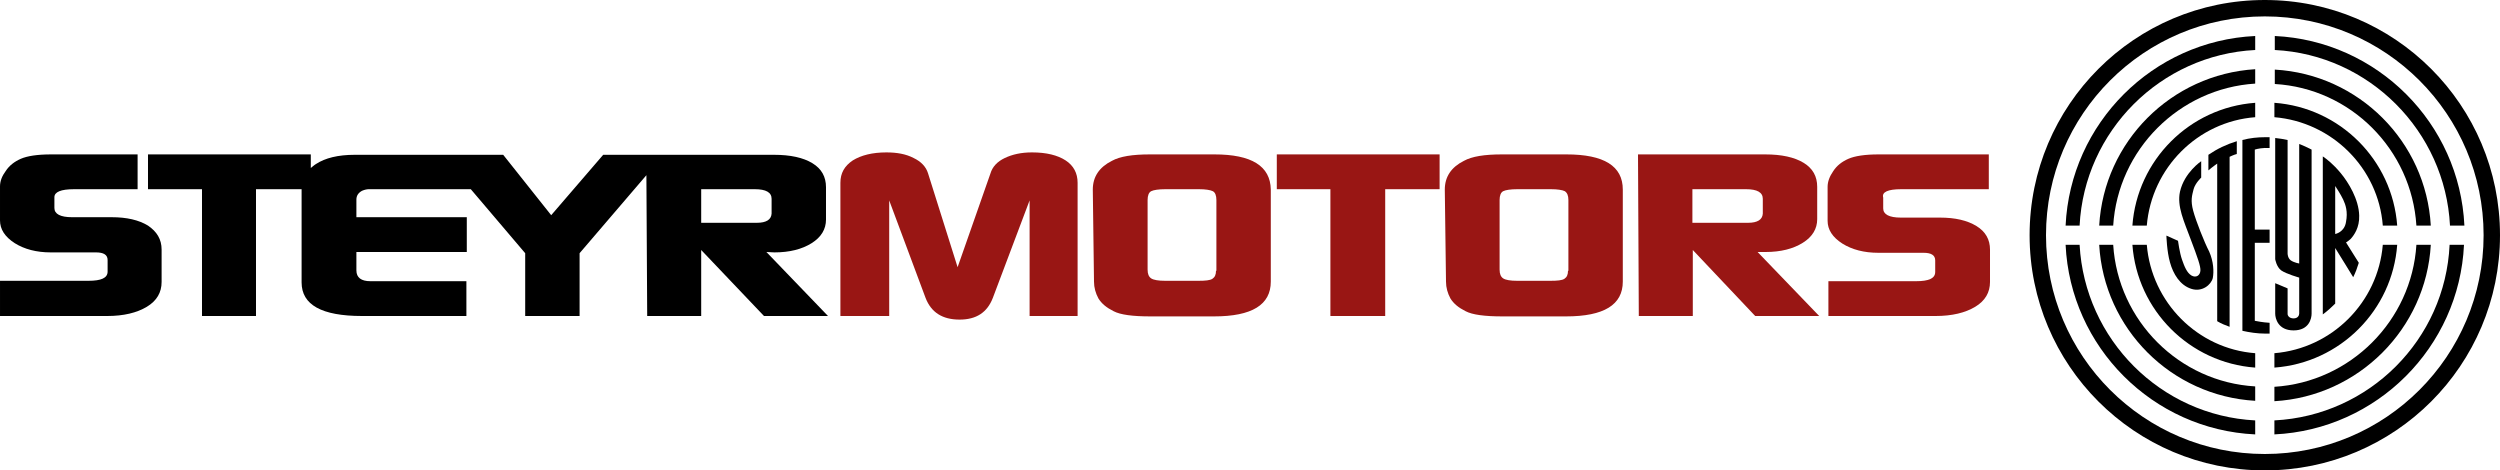 <?xml version="1.0" encoding="UTF-8"?> <svg xmlns="http://www.w3.org/2000/svg" viewBox="0 0 625 117.6"><g fill="#991614"><path d="m266.4 40.1c-2-1.3-4.8-2-8.4-2-2.7 0-4.9.5-6.8 1.4s-3.1 2.2-3.6 3.9l-8.2 23.4-7.4-23.5c-.5-1.6-1.7-2.9-3.6-3.8-1.9-1-4.2-1.4-6.8-1.4-3.5 0-6.3.7-8.4 2-2.1 1.4-3.1 3.2-3.1 5.6v33.3h12.2v-28.9l9.1 24.4c1.4 3.6 4.2 5.4 8.5 5.4 4.2 0 6.9-1.8 8.3-5.4l9.2-24.4v28.9h12v-33.3c0-2.4-1-4.3-3-5.6z"></path><path d="m303.6 38.6h-16.1c-4.4 0-7.5.5-9.5 1.6-3.2 1.6-4.8 4-4.8 7.2l.3 23c0 1.5.4 2.9 1.1 4.2.8 1.3 2 2.3 3.8 3.2 1.7.9 4.8 1.3 9.2 1.3h15.9c9.5 0 14.2-2.9 14.2-8.7v-23c-.1-5.9-4.8-8.8-14.1-8.8zm.4 29.1c0 1-.3 1.6-.9 2s-1.8.5-3.5.5h-8.3c-1.7 0-2.9-.2-3.5-.6s-.9-1.1-.9-2.2v-17.4c0-1.1.3-1.9.9-2.2s1.8-.5 3.6-.5h8.3c1.7 0 2.9.2 3.5.5s.9 1.1.9 2.2v17.7z"></path><path d="m319.2 47.3h13.4v31.7h13.7v-31.7h13.6v-8.7h-40.7z"></path><path d="m391.6 38.6h-16.1c-4.4 0-7.5.5-9.5 1.6-3.2 1.6-4.8 4-4.8 7.2l.3 23c0 1.5.4 2.9 1.1 4.2.8 1.3 2 2.3 3.8 3.2 1.7.9 4.8 1.3 9.2 1.3h15.9c9.5 0 14.2-2.9 14.2-8.7v-23c0-5.9-4.7-8.8-14.1-8.8zm.4 29.1c0 1-.3 1.6-.9 2s-1.8.5-3.5.5h-8.3c-1.7 0-2.9-.2-3.5-.6s-.9-1.1-.9-2.2v-17.4c0-1.1.3-1.9.9-2.2s1.8-.5 3.6-.5h8.3c1.7 0 2.9.2 3.5.5.6.4.9 1.1.9 2.2v17.7z"></path><path d="m441.4 63c3.8 0 6.9-.8 9.3-2.3s3.6-3.5 3.6-5.9v-8.1c0-2.6-1.1-4.6-3.4-6s-5.5-2.1-9.6-2.1h-31.8l.2 40.4h13.5v-16.5l15.6 16.5h16l-15.4-16zm-4.4-7.3h-13.9v-8.4h13.4c2.8 0 4.2.8 4.2 2.4v3.7c-.1 1.5-1.3 2.3-3.7 2.3z"></path><path d="m475.3 47.3h21.9v-8.7h-27.5c-3.5 0-6 .4-7.6 1.1s-2.9 1.7-3.8 3.1c-.9 1.3-1.4 2.6-1.4 3.9v8.5c0 2.2 1.2 4.1 3.7 5.7 2.4 1.5 5.4 2.3 9 2.3h9.7 1.6c1.9 0 2.9.6 2.9 1.9v2.9c0 1.6-1.6 2.3-4.8 2.3h-21.9v8.7h26.8c4.1 0 7.4-.8 9.9-2.3s3.7-3.6 3.7-6.2v-8.1c0-2.5-1.1-4.5-3.4-5.9s-5.3-2.1-9.1-2.1h-9.8c-2.9 0-4.4-.8-4.4-2.3v-2.7c-.4-1.4 1.2-2.1 4.5-2.1z"></path></g><path d="m37 56.4c-2.3-1.4-5.3-2.1-9.1-2.1h-9.9c-2.9 0-4.4-.8-4.4-2.3v-2.7c0-1.3 1.6-2 4.9-2h15.9v-8.7h-21.6c-3.5 0-6 .4-7.6 1.1s-2.9 1.7-3.8 3.1c-.9 1.2-1.4 2.5-1.4 3.8v8.5c0 2.2 1.2 4.1 3.7 5.7 2.4 1.5 5.4 2.3 9 2.3h9.7 1.6c1.9 0 2.9.6 2.9 1.9v2.9c0 1.6-1.6 2.3-4.8 2.3h-22.1v8.8h26.8c4.1 0 7.4-.8 9.9-2.3s3.7-3.6 3.7-6.2v-8.1c0-2.6-1.2-4.5-3.4-6z"></path><path d="m191.6 63 2 .1c3.8 0 6.9-.8 9.3-2.3s3.6-3.5 3.6-5.9v-8.1c0-2.6-1.1-4.6-3.4-6s-5.5-2.1-9.6-2.1h-27.3-4.5-10.9l-13 15.1-12-15.1h-9-6.5-21.6c-4.2 0-7.4.8-9.7 2.3-.5.3-.9.7-1.3 1v-3.4h-40.7v8.7h13.5v31.7h13.5v-31.7h11.4v.1 23.2c0 5.6 5 8.4 15.1 8.4h26.1v-8.7h-22-2c-2.3 0-3.5-.9-3.5-2.7v-4.6h27.6v-8.7h-27.6v-4.4c0-1 .5-1.7 1.4-2.2.7-.3 1.3-.4 1.7-.4h2.3 23.2l13.6 16v15.7h13.6v-15.7l16.7-19.5.2 35.2h13.5v-16.5l15.7 16.5h16zm-2.4-7.3h-13.9v-8.4h13.4c2.8 0 4.2.8 4.2 2.4v3.7c-.1 1.5-1.3 2.3-3.7 2.3z"></path><path d="m595.7 56.4h3.6c-1.2-16.4-14.3-29.5-30.7-30.7v3.6c14.4 1.2 26 12.7 27.1 27.1z"></path><path d="m533.1 56.4h3.6c1.2-14.4 12.7-26 27.1-27.1v-3.6c-16.4 1.2-29.5 14.3-30.7 30.7z"></path><path d="m599.3 61.2h-3.6c-1.2 14.4-12.7 25.9-27.1 27.1v3.6c16.4-1.2 29.5-14.3 30.7-30.7z"></path><path d="m536.7 61.2h-3.6c1.2 16.4 14.3 29.5 30.7 30.7v-3.6c-14.4-1.1-25.9-12.7-27.1-27.1z"></path><path d="m524.8 56.4h3.5c1.2-19 16.5-34.3 35.5-35.5v-3.6c-21 1.3-37.8 18.1-39 39.1z"></path><path d="m528.3 61.2h-3.5c1.2 21 18 37.8 39 39v-3.6c-19-1.1-34.3-16.4-35.5-35.4z"></path><path d="m604.1 56.4h3.6c-1.2-21-18-37.8-39-39v3.6c19 1.1 34.2 16.4 35.4 35.4z"></path><path d="m607.7 61.2h-3.6c-1.2 19-16.5 34.3-35.5 35.5v3.6c21-1.2 37.9-18.1 39.1-39.1z"></path><path d="m568.6 105.1v3.5c25.6-1.2 46.2-21.8 47.4-47.4h-3.6c-1.1 23.7-20.1 42.7-43.8 43.9z"></path><path d="m519.9 61.2h-3.5c1.2 25.6 21.8 46.2 47.4 47.4v-3.5c-23.6-1.2-42.6-20.2-43.9-43.9z"></path><path d="m612.5 56.4h3.6c-1.2-25.6-21.8-46.2-47.4-47.4v3.5c23.6 1.2 42.6 20.3 43.8 43.9z"></path><path d="m516.4 56.4h3.5c1.2-23.6 20.2-42.7 43.9-43.9v-3.5c-25.6 1.2-46.2 21.8-47.4 47.4z"></path><path d="m566.2 0c-32.5 0-58.8 26.3-58.8 58.8s26.3 58.8 58.8 58.8 58.8-26.3 58.8-58.8-26.3-58.8-58.8-58.8zm0 113.5c-30.2 0-54.7-24.5-54.7-54.7s24.5-54.7 54.7-54.7 54.7 24.5 54.7 54.7-24.5 54.7-54.7 54.7z"></path><path d="m587.7 59.7c.8-.9 2.2-2.8 2.1-5.8-.1-4.1-2.7-8.3-4.6-10.6s-3.6-3.6-4.5-4.2v39.5c1.1-.8 2.1-1.7 3.1-2.7v-13.9l2.6 4.2 1.9 3.1c.6-1.2 1-2.3 1.4-3.6l-3.2-5.1c.1 0 .9-.6 1.2-.9zm-3.9-1.2v-12s1.4 2.1 2 3.4 1.2 3 .7 5.6c-.4 2.6-2.7 3-2.7 3z"></path><path d="m574.9 65.9s-1.3-.2-2.2-.8c-.8-.6-.8-1.7-.8-1.7v-28.4c-1-.2-2-.4-3.1-.5v30.3s.3 1.9 1.5 2.8c1.3.9 4.5 1.8 4.5 1.8s0 8.8 0 9c0 .4-.3 1.2-1.4 1.2s-1.5-.7-1.5-1.1c0-.2 0-6.4 0-6.4l-3.1-1.3v7.6c0 1.2.7 4.2 4.6 4.2s4.5-3 4.5-4.2c0-.2 0-41 0-41-1-.5-2-1-3.1-1.4v29.9z"></path><path d="m548.3 52.7c-.7-2.6-.3-3.8.1-5.4.4-1.5 1.9-2.9 1.9-2.9v-4.1s-4.2 2.8-5.3 7.6c-.8 3.7 1 7.4 2.7 12 1.7 4.5 2.5 6.7 2.4 7.8-.1 1.2-1.1 1.8-2.2 1.2-1.2-.7-1.8-2.3-2.4-4s-1-4.7-1-4.7l-2.9-1.3s.1 3.9.9 6.7c.8 2.9 2.5 5.7 5.3 6.6 2.7.9 5-1 5.4-2.7.3-1.6.2-4.1-.9-6.6-1.2-2.3-3.3-7.6-4-10.2z"></path><path d="m552.1 42.6c.9-.8 2.2-1.7 2.2-1.7v39.4c1 .6 2 1 3.1 1.4v-42.5s1-.5 1.8-.7v-3.2c-2.6.8-4.9 1.9-7.1 3.4z"></path><path d="m563.7 80.2v-19.5h3.7v-3.3h-3.7v-20c.6-.2 2-.5 3.7-.4v-2.7c-.4 0-.7 0-1.1 0-1.9 0-3.8.2-5.7.7v47.7c1.8.4 3.7.7 5.7.7h1.1c0-.5 0-2.5 0-2.7-1.7-.1-3.2-.4-3.7-.5z"></path></svg> 